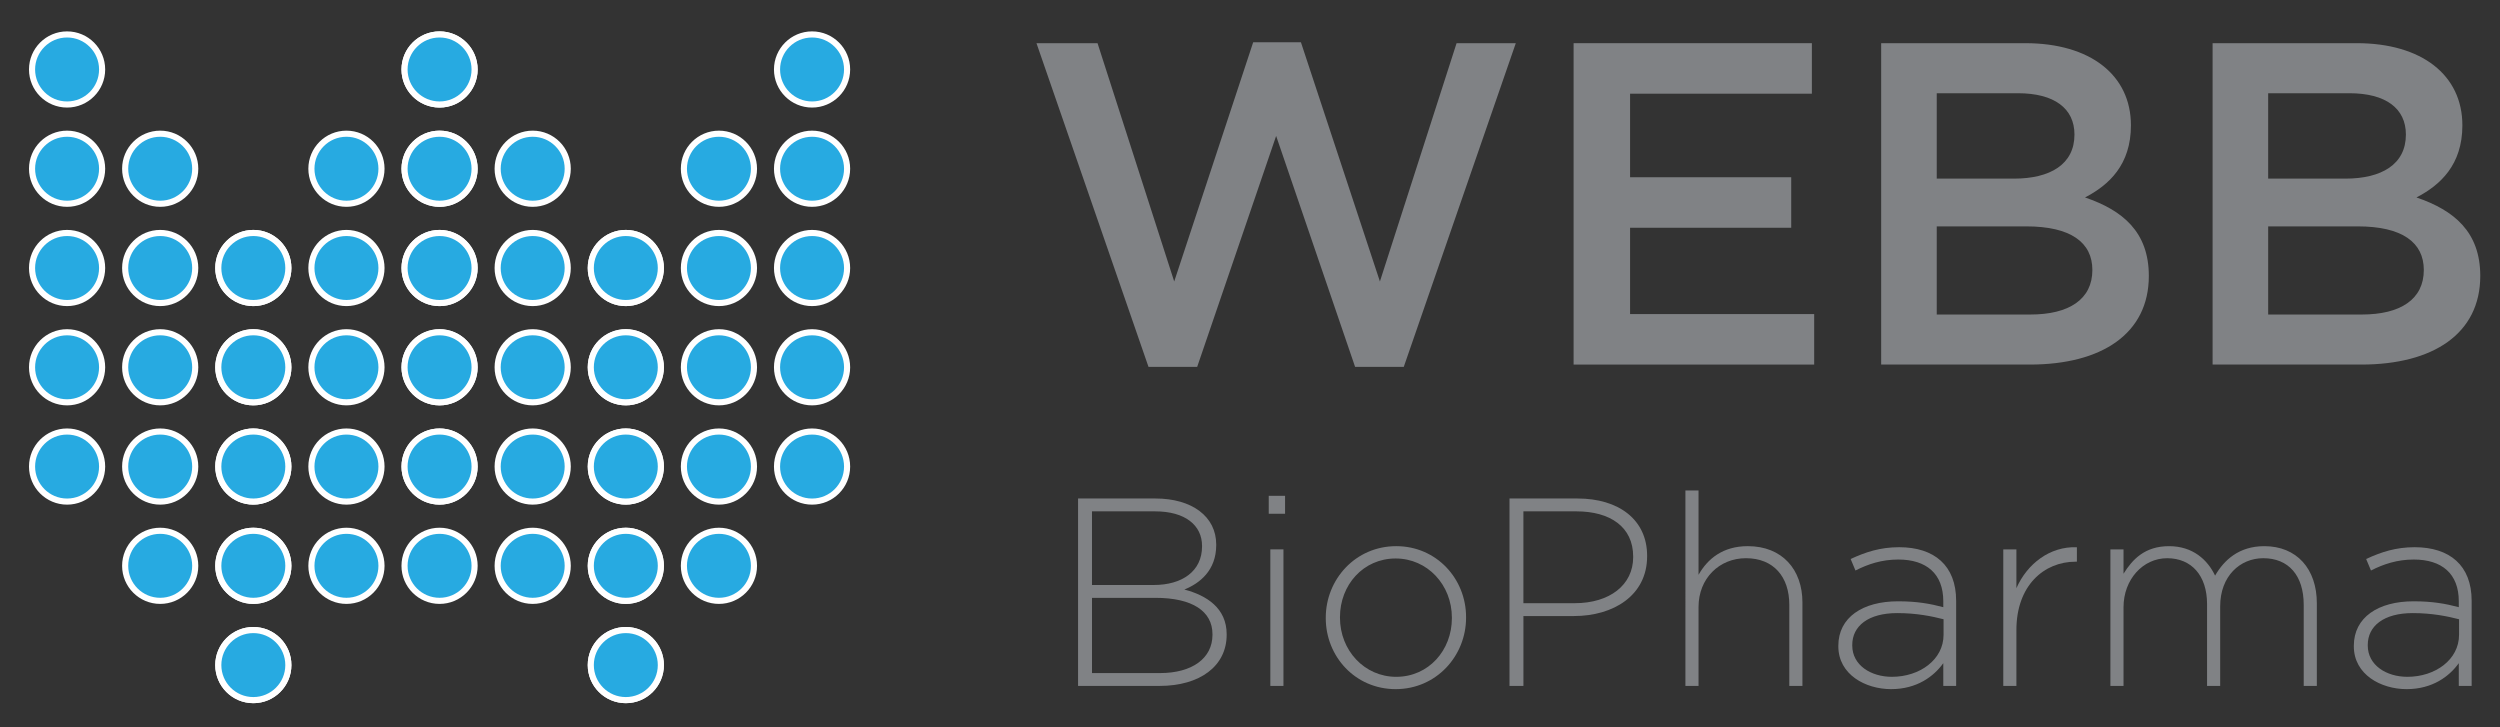 <?xml version="1.0" encoding="utf-8"?>
<!-- Generator: Adobe Illustrator 16.0.4, SVG Export Plug-In . SVG Version: 6.00 Build 0)  -->
<!DOCTYPE svg PUBLIC "-//W3C//DTD SVG 1.1//EN" "http://www.w3.org/Graphics/SVG/1.1/DTD/svg11.dtd">
<svg version="1.1" id="Layer_1" xmlns="http://www.w3.org/2000/svg" xmlns:xlink="http://www.w3.org/1999/xlink" x="0px" y="0px"
	 width="409px" height="119px" viewBox="93.5 201.5 409 119" enable-background="new 93.5 201.5 409 119" xml:space="preserve">
<rect x="93.5" y="201.5" width="409" height="119" fill="#333333" stroke="none"/>
<circle fill="#27AAE1" stroke="#FFFFFF" stroke-miterlimit="10" cx="180.648" cy="229.106" r="5.733"/>
<circle fill="#27AAE1" stroke="#FFFFFF" stroke-miterlimit="10" cx="180.648" cy="245.346" r="5.733"/>
<circle fill="#27AAE1" stroke="#FFFFFF" stroke-miterlimit="10" cx="180.648" cy="261.586" r="5.733"/>
<circle fill="#27AAE1" stroke="#FFFFFF" stroke-miterlimit="10" cx="180.648" cy="277.828" r="5.733"/>
<circle fill="#27AAE1" stroke="#FFFFFF" stroke-miterlimit="10" cx="180.648" cy="294.067" r="5.733"/>
<circle fill="#27AAE1" stroke="#FFFFFF" stroke-miterlimit="10" cx="165.413" cy="212.866" r="5.732"/>
<circle fill="#27AAE1" stroke="#FFFFFF" stroke-miterlimit="10" cx="165.413" cy="229.106" r="5.732"/>
<circle fill="#27AAE1" stroke="#FFFFFF" stroke-miterlimit="10" cx="165.413" cy="245.346" r="5.732"/>
<circle fill="#27AAE1" stroke="#FFFFFF" stroke-miterlimit="10" cx="165.413" cy="261.588" r="5.732"/>
<circle fill="#27AAE1" stroke="#FFFFFF" stroke-miterlimit="10" cx="165.413" cy="277.828" r="5.732"/>
<circle fill="#27AAE1" stroke="#FFFFFF" stroke-miterlimit="10" cx="165.413" cy="294.067" r="5.732"/>
<circle fill="#27AAE1" stroke="#FFFFFF" stroke-miterlimit="10" cx="195.883" cy="245.346" r="5.732"/>
<circle fill="#27AAE1" stroke="#FFFFFF" stroke-miterlimit="10" cx="195.883" cy="261.586" r="5.732"/>
<circle fill="#27AAE1" stroke="#FFFFFF" stroke-miterlimit="10" cx="195.883" cy="277.826" r="5.732"/>
<circle fill="#27AAE1" stroke="#FFFFFF" stroke-miterlimit="10" cx="195.883" cy="294.067" r="5.732"/>
<circle fill="#27AAE1" stroke="#FFFFFF" stroke-miterlimit="10" cx="195.883" cy="310.307" r="5.732"/>
<circle fill="#27AAE1" stroke="#FFFFFF" stroke-miterlimit="10" cx="119.709" cy="229.106" r="5.732"/>
<circle fill="#27AAE1" stroke="#FFFFFF" stroke-miterlimit="10" cx="119.709" cy="245.346" r="5.732"/>
<circle fill="#27AAE1" stroke="#FFFFFF" stroke-miterlimit="10" cx="119.709" cy="261.586" r="5.732"/>
<circle fill="#27AAE1" stroke="#FFFFFF" stroke-miterlimit="10" cx="119.709" cy="277.828" r="5.732"/>
<circle fill="#27AAE1" stroke="#FFFFFF" stroke-miterlimit="10" cx="119.709" cy="294.067" r="5.732"/>
<circle fill="#27AAE1" stroke="#FFFFFF" stroke-miterlimit="10" cx="104.475" cy="212.866" r="5.732"/>
<circle fill="#27AAE1" stroke="#FFFFFF" stroke-miterlimit="10" cx="104.475" cy="229.106" r="5.732"/>
<circle fill="#27AAE1" stroke="#FFFFFF" stroke-miterlimit="10" cx="104.475" cy="245.346" r="5.732"/>
<circle fill="#27AAE1" stroke="#FFFFFF" stroke-miterlimit="10" cx="104.475" cy="261.588" r="5.732"/>
<circle fill="#27AAE1" stroke="#FFFFFF" stroke-miterlimit="10" cx="104.475" cy="277.828" r="5.732"/>
<circle fill="#27AAE1" stroke="#FFFFFF" stroke-miterlimit="10" cx="134.944" cy="245.346" r="5.732"/>
<circle fill="#27AAE1" stroke="#FFFFFF" stroke-miterlimit="10" cx="134.944" cy="261.586" r="5.732"/>
<circle fill="#27AAE1" stroke="#FFFFFF" stroke-miterlimit="10" cx="134.944" cy="277.826" r="5.732"/>
<circle fill="#27AAE1" stroke="#FFFFFF" stroke-miterlimit="10" cx="134.944" cy="294.067" r="5.732"/>
<circle fill="#27AAE1" stroke="#FFFFFF" stroke-miterlimit="10" cx="134.944" cy="310.307" r="5.732"/>
<circle fill="#27AAE1" stroke="#FFFFFF" stroke-miterlimit="10" cx="150.178" cy="229.106" r="5.732"/>
<circle fill="#27AAE1" stroke="#FFFFFF" stroke-miterlimit="10" cx="150.178" cy="245.346" r="5.732"/>
<circle fill="#27AAE1" stroke="#FFFFFF" stroke-miterlimit="10" cx="150.178" cy="261.586" r="5.732"/>
<circle fill="#27AAE1" stroke="#FFFFFF" stroke-miterlimit="10" cx="150.178" cy="277.828" r="5.732"/>
<circle fill="#27AAE1" stroke="#FFFFFF" stroke-miterlimit="10" cx="150.178" cy="294.067" r="5.732"/>
<circle fill="#27AAE1" stroke="#FFFFFF" stroke-miterlimit="10" cx="165.413" cy="212.866" r="5.732"/>
<circle fill="#27AAE1" stroke="#FFFFFF" stroke-miterlimit="10" cx="165.413" cy="229.106" r="5.732"/>
<circle fill="#27AAE1" stroke="#FFFFFF" stroke-miterlimit="10" cx="165.413" cy="245.346" r="5.732"/>
<circle fill="#27AAE1" stroke="#FFFFFF" stroke-miterlimit="10" cx="165.413" cy="261.588" r="5.732"/>
<circle fill="#27AAE1" stroke="#FFFFFF" stroke-miterlimit="10" cx="165.413" cy="277.828" r="5.732"/>
<circle fill="#27AAE1" stroke="#FFFFFF" stroke-miterlimit="10" cx="134.944" cy="245.346" r="5.732"/>
<circle fill="#27AAE1" stroke="#FFFFFF" stroke-miterlimit="10" cx="134.944" cy="261.586" r="5.732"/>
<circle fill="#27AAE1" stroke="#FFFFFF" stroke-miterlimit="10" cx="134.944" cy="277.826" r="5.732"/>
<circle fill="#27AAE1" stroke="#FFFFFF" stroke-miterlimit="10" cx="134.944" cy="294.067" r="5.732"/>
<circle fill="#27AAE1" stroke="#FFFFFF" stroke-miterlimit="10" cx="134.944" cy="310.307" r="5.732"/>
<circle fill="#27AAE1" stroke="#FFFFFF" stroke-miterlimit="10" cx="211.118" cy="229.106" r="5.732"/>
<circle fill="#27AAE1" stroke="#FFFFFF" stroke-miterlimit="10" cx="211.118" cy="245.346" r="5.732"/>
<circle fill="#27AAE1" stroke="#FFFFFF" stroke-miterlimit="10" cx="211.118" cy="261.586" r="5.732"/>
<circle fill="#27AAE1" stroke="#FFFFFF" stroke-miterlimit="10" cx="211.118" cy="277.828" r="5.732"/>
<circle fill="#27AAE1" stroke="#FFFFFF" stroke-miterlimit="10" cx="211.118" cy="294.067" r="5.732"/>
<circle fill="#27AAE1" stroke="#FFFFFF" stroke-miterlimit="10" cx="226.353" cy="212.866" r="5.732"/>
<circle fill="#27AAE1" stroke="#FFFFFF" stroke-miterlimit="10" cx="226.353" cy="229.106" r="5.732"/>
<circle fill="#27AAE1" stroke="#FFFFFF" stroke-miterlimit="10" cx="226.353" cy="245.346" r="5.732"/>
<circle fill="#27AAE1" stroke="#FFFFFF" stroke-miterlimit="10" cx="226.353" cy="261.588" r="5.732"/>
<circle fill="#27AAE1" stroke="#FFFFFF" stroke-miterlimit="10" cx="226.353" cy="277.828" r="5.732"/>
<circle fill="#27AAE1" stroke="#FFFFFF" stroke-miterlimit="10" cx="195.883" cy="245.346" r="5.732"/>
<circle fill="#27AAE1" stroke="#FFFFFF" stroke-miterlimit="10" cx="195.883" cy="261.586" r="5.732"/>
<circle fill="#27AAE1" stroke="#FFFFFF" stroke-miterlimit="10" cx="195.883" cy="277.826" r="5.732"/>
<circle fill="#27AAE1" stroke="#FFFFFF" stroke-miterlimit="10" cx="195.883" cy="294.067" r="5.732"/>
<circle fill="#27AAE1" stroke="#FFFFFF" stroke-miterlimit="10" cx="195.883" cy="310.307" r="5.732"/>
<g>
	<path fill="#808285" d="M298.521,208.416h7.811l12.921,39.133l12.543-38.984h9.689l-18.328,52.955h-7.963l-12.918-37.781
		l-12.918,37.781h-7.964l-18.327-52.955h9.989l12.545,38.984L298.521,208.416z"/>
	<path fill="#808285" d="M389.923,216.828h-29.744v13.67h26.364v8.263h-26.364v14.121H390.3v8.262H350.94v-52.579h38.982V216.828z"
		/>
	<path fill="#808285" d="M442.121,222.011c0,6.459-3.604,9.765-7.511,11.792c6.159,2.103,10.439,5.633,10.439,12.844
		c0,9.464-7.736,14.496-19.454,14.496H401.26v-52.579h23.585C435.436,208.565,442.121,213.748,442.121,222.011z M432.883,223.513
		c0-4.282-3.306-6.76-9.238-6.76h-13.295v13.971h12.619C428.901,230.724,432.883,228.395,432.883,223.513z M435.812,245.67
		c0-4.506-3.531-7.135-10.816-7.135h-14.646v14.421h15.323C431.98,252.957,435.812,250.478,435.812,245.67z"/>
	<path fill="#808285" d="M496.345,222.011c0,6.459-3.605,9.765-7.512,11.792c6.158,2.103,10.439,5.633,10.439,12.844
		c0,9.464-7.736,14.496-19.454,14.496h-24.337v-52.579h23.586C489.659,208.565,496.345,213.748,496.345,222.011z M487.105,223.513
		c0-4.282-3.305-6.76-9.238-6.76h-13.295v13.971h12.619C483.125,230.724,487.105,228.395,487.105,223.513z M490.036,245.67
		c0-4.506-3.53-7.135-10.815-7.135h-14.647v14.421h15.323C486.204,252.957,490.036,250.478,490.036,245.67z"/>
	<path fill="#808285" d="M283.189,313.717h-13.317v-30.663h12.66c5.958,0,9.942,2.935,9.942,7.534v0.088
		c0,4.161-2.715,6.264-5.213,7.271c3.681,0.964,6.921,3.066,6.921,7.315v0.088C294.183,310.476,289.804,313.717,283.189,313.717z
		 M290.155,290.808c0-3.374-2.761-5.649-7.668-5.649h-10.336v12.046h10.118c4.599,0,7.886-2.234,7.886-6.309V290.808z
		 M291.861,305.263c0-3.768-3.285-5.957-9.329-5.957h-10.381v12.309h11.124c5.258,0,8.586-2.409,8.586-6.264V305.263z"/>
	<path fill="#808285" d="M301.066,285.551v-2.936h2.671v2.936H301.066z M301.327,313.717v-22.34h2.146v22.34H301.327z"/>
	<path fill="#808285" d="M321.829,314.242c-6.612,0-11.433-5.345-11.433-11.607v-0.088c0-6.265,4.862-11.695,11.521-11.695
		c6.612,0,11.433,5.344,11.433,11.608v0.087C333.351,308.811,328.488,314.242,321.829,314.242z M331.028,302.547
		c0-5.388-4.028-9.68-9.199-9.68c-5.3,0-9.109,4.336-9.109,9.593v0.087c0,5.388,4.028,9.681,9.199,9.681
		c5.299,0,9.109-4.337,9.109-9.593V302.547z"/>
	<path fill="#808285" d="M351.01,302.284h-8.279v11.433h-2.277v-30.663h11.126c6.745,0,11.389,3.46,11.389,9.374v0.088
		C362.967,298.955,357.403,302.284,351.01,302.284z M360.688,292.56c0-4.862-3.767-7.402-9.286-7.402h-8.673v15.024h8.41
		c5.694,0,9.549-2.978,9.549-7.534V292.56z"/>
	<path fill="#808285" d="M386.23,313.717v-13.272c0-4.6-2.585-7.622-7.096-7.622c-4.381,0-7.754,3.329-7.754,7.973v12.922h-2.146
		V281.74h2.146v13.799c1.488-2.628,3.986-4.688,8.06-4.688c5.651,0,8.938,3.854,8.938,9.198v13.667L386.23,313.717L386.23,313.717z"
		/>
	<path fill="#808285" d="M411.423,313.717v-3.724c-1.534,2.146-4.293,4.249-8.542,4.249c-4.161,0-8.629-2.365-8.629-7.009v-0.088
		c0-4.643,3.985-7.271,9.767-7.271c3.111,0,5.258,0.394,7.404,0.963v-0.963c0-4.513-2.761-6.834-7.359-6.834
		c-2.716,0-4.949,0.745-7.009,1.796l-0.789-1.883c2.454-1.14,4.861-1.929,7.929-1.929c5.739,0,9.331,2.979,9.331,8.762v13.929
		L411.423,313.717L411.423,313.717z M411.466,302.81c-1.884-0.481-4.38-1.008-7.577-1.008c-4.731,0-7.36,2.103-7.36,5.213v0.087
		c0,3.242,3.067,5.125,6.484,5.125c4.555,0,8.453-2.804,8.453-6.877V302.81L411.466,302.81z"/>
	<path fill="#808285" d="M433.063,293.392c-5.168,0-9.68,3.898-9.68,11.17v9.155h-2.146v-22.34h2.146v6.352
		c1.751-3.985,5.475-6.877,9.897-6.702v2.366L433.063,293.392L433.063,293.392z"/>
	<path fill="#808285" d="M470.388,313.717v-13.272c0-4.817-2.497-7.622-6.615-7.622c-3.767,0-7.052,2.892-7.052,7.886v13.009h-2.146
		v-13.404c0-4.643-2.541-7.49-6.526-7.49c-3.987,0-7.141,3.505-7.141,8.017v12.878h-2.146v-22.34h2.146v3.985
		c1.445-2.321,3.461-4.511,7.445-4.511c3.898,0,6.309,2.233,7.535,4.818c1.445-2.497,3.854-4.818,8.06-4.818
		c5.302,0,8.586,3.724,8.586,9.33v13.536L470.388,313.717L470.388,313.717z"/>
	<path fill="#808285" d="M495.759,313.717v-3.724c-1.534,2.146-4.293,4.249-8.543,4.249c-4.16,0-8.629-2.365-8.629-7.009v-0.088
		c0-4.643,3.986-7.271,9.768-7.271c3.111,0,5.258,0.394,7.404,0.963v-0.963c0-4.513-2.761-6.834-7.359-6.834
		c-2.716,0-4.95,0.745-7.009,1.796l-0.789-1.883c2.454-1.14,4.863-1.929,7.929-1.929c5.739,0,9.33,2.979,9.33,8.762v13.929
		L495.759,313.717L495.759,313.717z M495.802,302.81c-1.884-0.481-4.382-1.008-7.578-1.008c-4.731,0-7.359,2.103-7.359,5.213v0.087
		c0,3.242,3.066,5.125,6.484,5.125c4.555,0,8.453-2.804,8.453-6.877V302.81z"/>
</g>
</svg>
